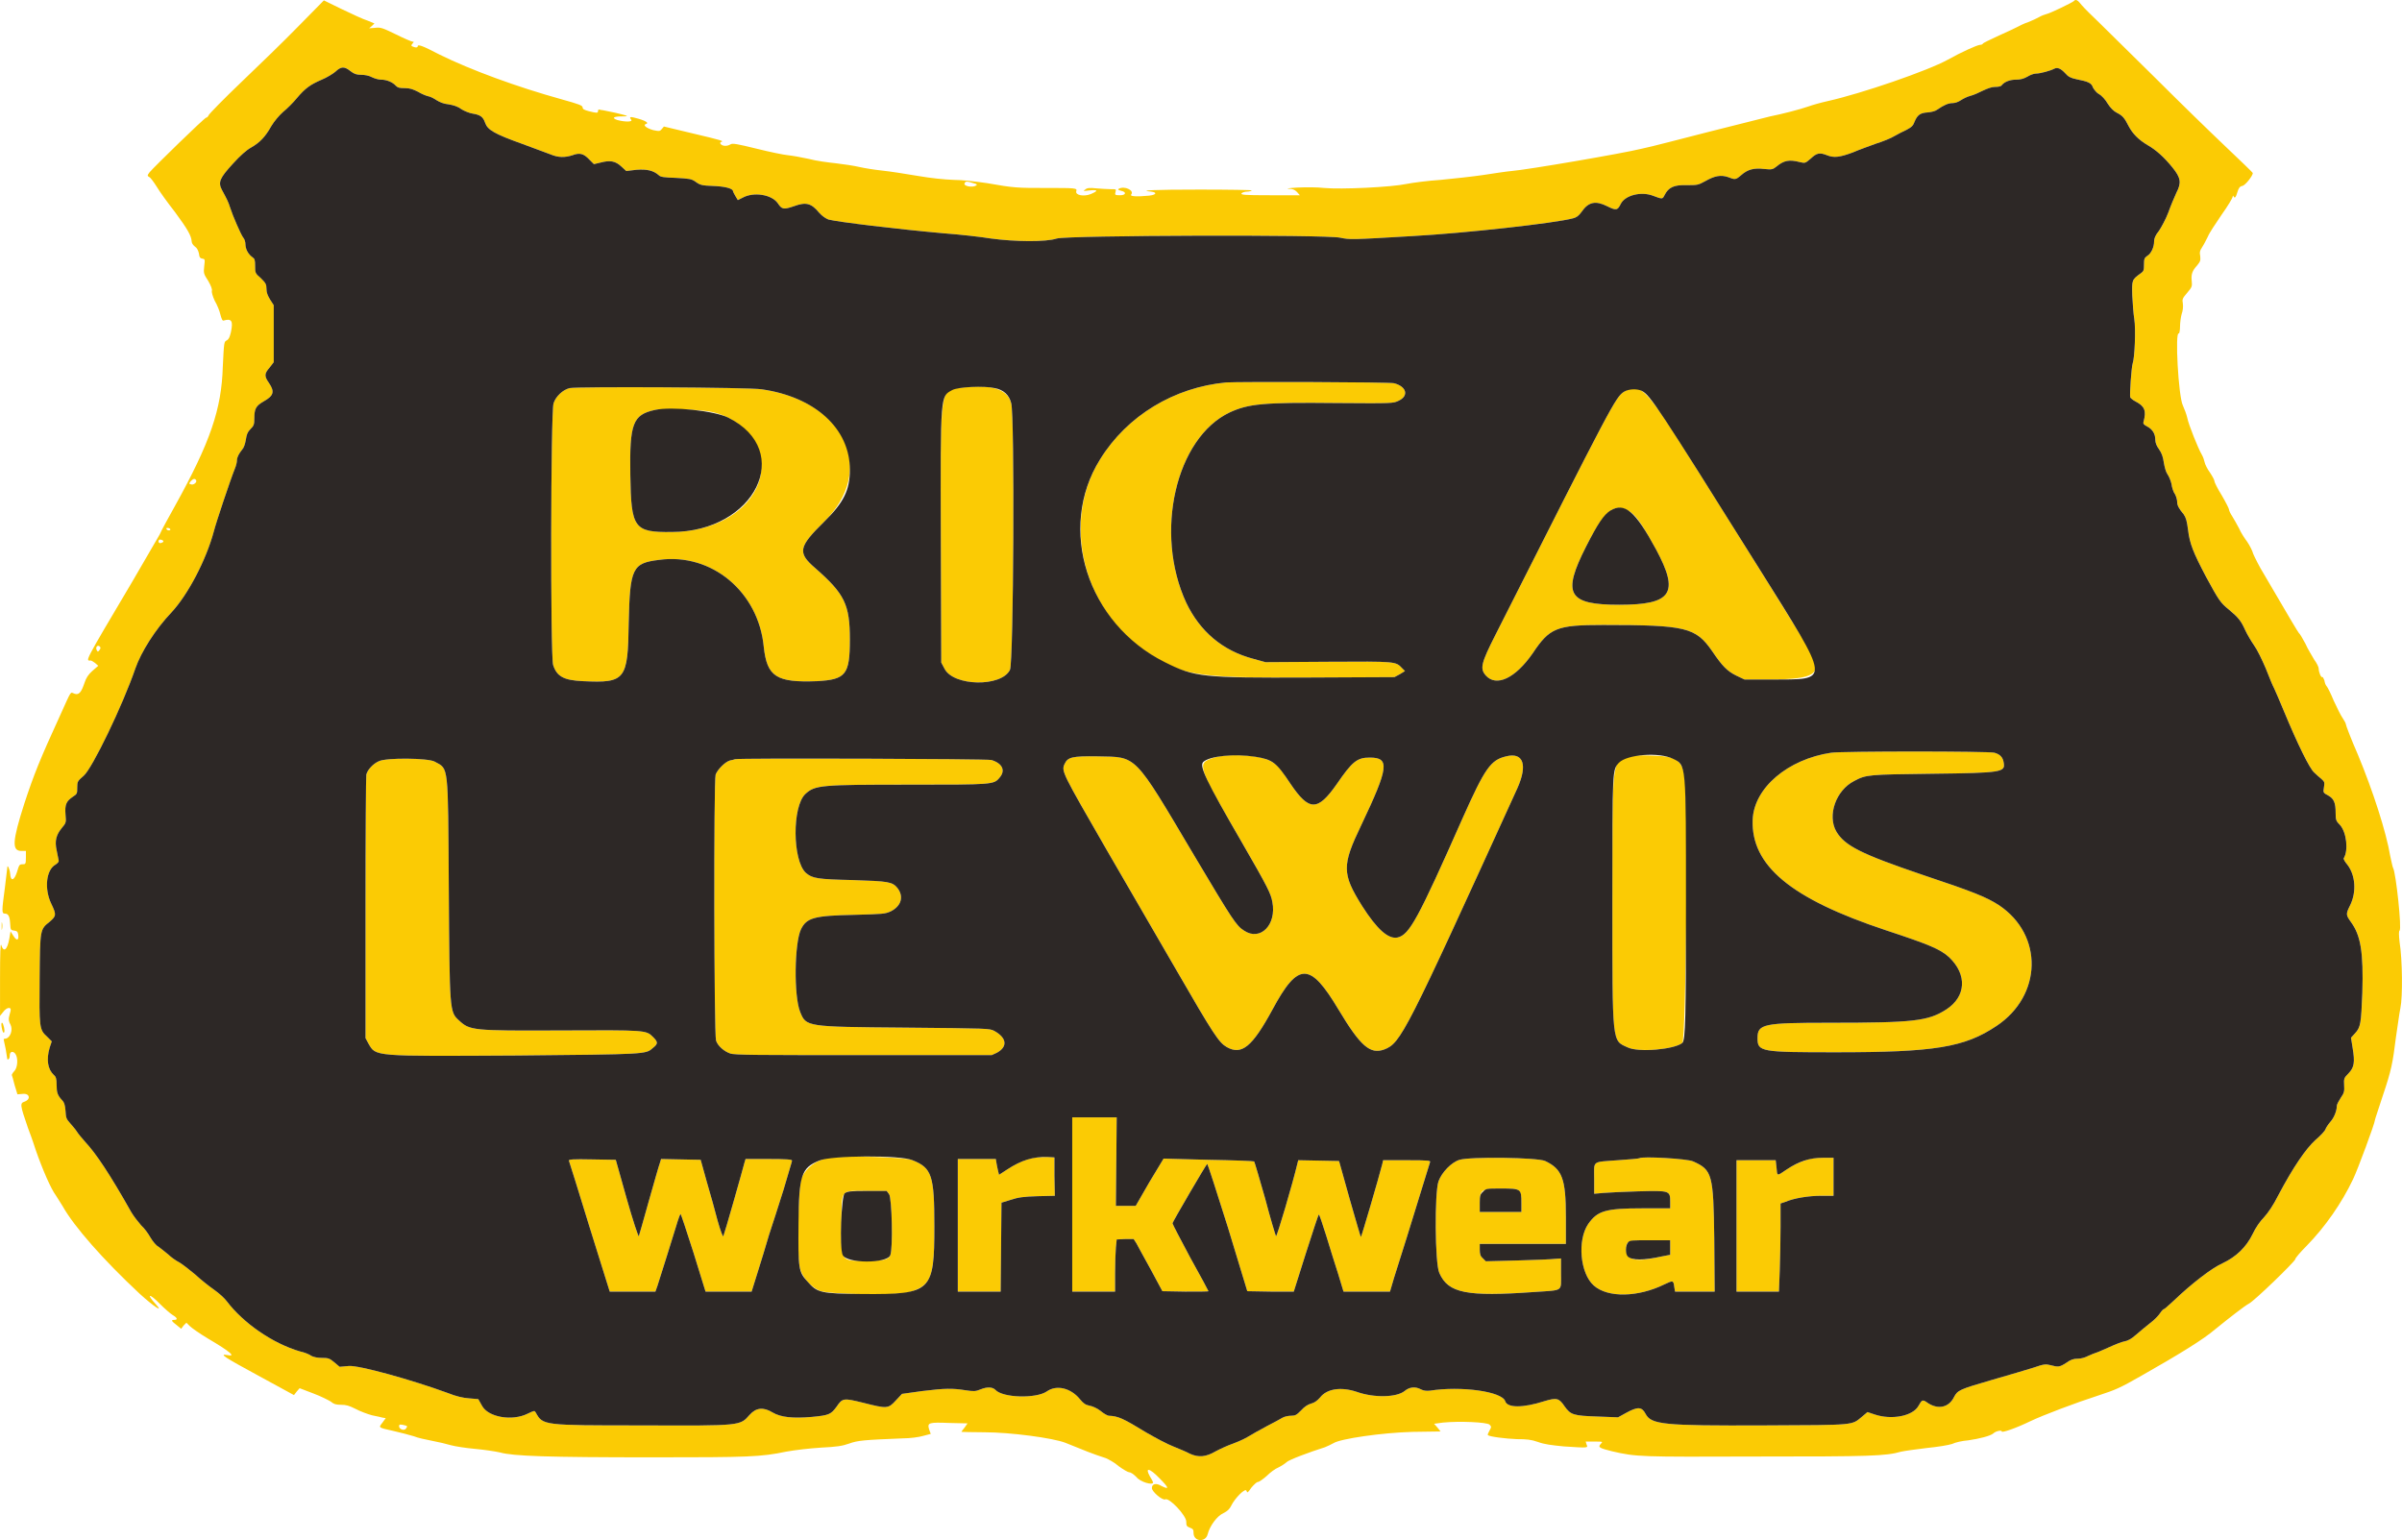 <?xml version="1.0" encoding="UTF-8"?>
<!DOCTYPE svg PUBLIC "-//W3C//DTD SVG 1.1//EN" "http://www.w3.org/Graphics/SVG/1.1/DTD/svg11.dtd">
<!-- Creator: CorelDRAW X8 -->
<svg xmlns="http://www.w3.org/2000/svg" xml:space="preserve" width="59.407mm" height="38.097mm" version="1.1" style="shape-rendering:geometricPrecision; text-rendering:geometricPrecision; image-rendering:optimizeQuality; fill-rule:evenodd; clip-rule:evenodd"
viewBox="0 0 5941 3810"
 xmlns:xlink="http://www.w3.org/1999/xlink">
 <defs>
  <style type="text/css">
   <![CDATA[
    .fil1 {fill:#2D2826}
    .fil0 {fill:#FBCB04}
   ]]>
  </style>
 </defs>
 <g id="Warstwa_x0020_1">
  <g>
   <path id="path0" class="fil0" d="M5129 3c-5,4 -58,30 -68,32 -4,1 -12,4 -17,7 -5,3 -18,9 -28,13 -10,3 -21,9 -25,11 -3,2 -25,12 -47,22 -22,10 -40,19 -40,20 1,1 -3,3 -7,3 -8,1 -44,17 -80,37 -49,27 -211,83 -296,102 -18,4 -39,10 -47,13 -23,8 -66,19 -96,25 -16,4 -83,21 -151,38 -67,17 -142,37 -167,42 -49,12 -283,52 -321,55 -12,1 -45,6 -71,10 -27,4 -74,9 -105,12 -31,2 -69,7 -84,10 -37,8 -162,14 -204,10 -17,-2 -45,-2 -66,-1 -20,1 -30,3 -22,3 10,0 15,2 21,8l7 8 -74 0c-65,0 -73,-1 -70,-5 2,-2 8,-4 14,-4 5,0 11,-2 11,-3 1,-1 -57,-2 -129,-2 -113,0 -154,2 -120,5 16,2 13,8 -5,10 -30,3 -49,2 -44,-3 8,-10 -17,-22 -31,-14 -3,2 -1,3 6,5 14,3 12,11 -3,11 -12,0 -13,-1 -11,-8 2,-7 2,-7 -11,-7 -7,0 -23,-1 -36,-2 -17,-2 -24,-1 -28,3 -6,4 -5,4 11,2 21,-2 22,1 3,9 -17,7 -39,3 -36,-7 3,-8 -3,-8 -74,-8 -71,0 -80,0 -147,-12 -28,-4 -61,-8 -82,-8 -25,-1 -55,-4 -90,-10 -29,-5 -68,-11 -87,-13 -19,-2 -44,-6 -57,-9 -13,-3 -39,-7 -57,-9 -19,-2 -50,-6 -68,-11 -18,-4 -41,-8 -51,-9 -11,-1 -45,-8 -77,-16 -49,-12 -60,-14 -65,-11 -8,5 -19,5 -24,0 -3,-3 -2,-5 1,-6 7,-2 1,-4 -71,-21l-71 -17 -5 6c-5,6 -6,6 -21,3 -15,-4 -27,-12 -19,-15 8,-2 3,-7 -17,-13 -21,-6 -25,-6 -19,2 5,6 -15,6 -34,1 -15,-5 -10,-9 11,-9 20,0 17,-1 -16,-9 -16,-3 -32,-7 -36,-7 -5,-2 -7,-1 -7,3 0,5 -3,5 -23,0 -11,-3 -15,-5 -15,-9 0,-5 -8,-8 -51,-20 -112,-31 -226,-73 -303,-111 -44,-23 -54,-26 -54,-20 0,2 -3,3 -7,2 -10,-3 -10,-4 -6,-9 4,-4 4,-5 0,-5 -2,0 -21,-8 -41,-18 -33,-16 -38,-18 -52,-16l-14 1 7 -6 6 -6 -17 -7c-10,-3 -38,-16 -63,-28l-45 -22 -63 64c-34,35 -98,97 -141,138 -43,41 -79,78 -81,82 -1,3 -4,6 -6,6 -4,0 -128,121 -140,135 -6,8 -6,9 -1,12 3,1 11,12 18,23 7,12 28,41 46,64 31,42 40,58 41,72 0,4 3,9 8,13 5,3 8,9 10,17 1,10 3,12 9,13 6,1 6,2 4,19 -2,17 -1,19 10,36 7,12 10,21 9,24 -1,4 2,14 7,25 6,10 12,25 14,34 3,11 5,16 8,15 20,-6 24,1 18,29 -3,12 -5,17 -10,20 -7,3 -7,4 -10,65 -3,105 -31,187 -118,344 -16,29 -34,61 -38,71 -5,9 -36,62 -68,117 -122,206 -116,195 -102,195 1,0 6,3 10,6l8 7 -15 13c-10,9 -15,17 -19,29 -8,24 -14,31 -25,27 -11,-4 -6,-11 -36,55 -49,107 -64,144 -88,217 -30,94 -31,117 -7,117l11 0 0 16c0,17 -1,17 -9,17 -7,0 -8,2 -13,19 -7,22 -16,24 -17,4 -1,-11 -7,-24 -7,-15 0,1 -3,24 -6,50 -8,59 -8,64 0,64 8,0 12,6 13,24 1,16 1,17 10,18 7,1 9,3 10,10 2,15 -4,16 -12,3l-7 -11 -3 18c-5,28 -14,35 -20,16 -2,-7 -3,20 -3,83l0 92 8 -10c9,-12 21,-13 18,-2 -1,4 -3,11 -4,16 -1,5 0,11 4,18 6,12 0,31 -11,34 -3,0 -6,1 -6,2 0,0 2,11 5,24 2,13 4,24 4,25 0,1 2,1 3,0 2,-1 3,-5 3,-9 0,-10 8,-12 14,-4 7,10 6,34 -3,43 -3,3 -6,8 -6,9 1,2 4,13 7,25l7 23 13 -1c17,-2 21,13 5,19 -12,4 -12,7 8,65 2,5 11,29 19,54 17,49 38,97 50,113 3,5 11,17 17,27 28,50 100,132 190,216 34,31 62,50 40,26 -25,-27 -15,-27 11,0 12,12 26,24 31,27 12,7 13,12 4,12 -9,0 -7,3 6,13l11 9 6 -8 7 -7 8 8c5,5 25,19 45,31 56,33 71,46 48,41 -22,-4 -6,6 77,51l88 48 7 -9 7 -8 34 13c19,7 38,17 43,20 7,6 12,8 25,8 13,0 20,2 36,10 11,6 30,13 41,16 11,2 23,5 27,6l7 1 -8 11c-10,13 -12,12 28,21 18,4 40,10 50,13 9,4 29,8 44,11 16,3 37,8 47,11 11,3 37,7 59,9 22,2 50,6 63,9 32,9 116,12 379,12 235,0 266,-1 328,-14 22,-4 56,-8 86,-10 40,-2 53,-4 70,-10 22,-8 37,-9 134,-13 17,0 39,-3 49,-6l19 -5 -4 -11c-5,-17 -1,-18 51,-16l44 1 -7 10c-4,5 -8,10 -8,11 0,0 26,1 57,1 64,0 169,14 200,26 47,19 66,27 100,38 7,3 22,11 32,20 11,8 23,15 26,15 4,0 11,5 18,12 9,12 41,21 41,13 0,-1 -3,-7 -8,-15 -13,-23 -1,-21 24,5 23,23 25,29 5,19 -13,-8 -24,-6 -24,5 0,9 26,31 33,28 10,-5 52,40 52,55 0,10 1,12 9,15 8,3 9,5 9,13 0,22 30,24 35,3 5,-20 23,-45 39,-52 10,-5 15,-10 19,-18 9,-19 36,-46 38,-37 2,6 3,5 12,-8 6,-7 13,-14 16,-14 3,0 13,-7 22,-15 8,-8 21,-18 29,-21 8,-4 17,-10 20,-13 6,-6 57,-25 95,-37 7,-3 16,-7 21,-10 17,-11 120,-26 196,-28l69 -1 -8 -10 -8 -9 22 -3c41,-4 108,-1 115,5 5,5 5,6 0,15 -3,5 -5,10 -4,11 4,4 45,9 72,10 24,0 35,1 52,7 16,6 34,8 64,11 62,4 60,4 56,-5l-2 -7 21 0c22,0 22,0 16,6 -7,8 -4,10 28,18 61,14 67,14 358,13 280,0 319,-1 357,-12 9,-2 38,-6 63,-9 30,-3 53,-7 63,-10 8,-4 26,-8 40,-9 28,-4 55,-11 62,-17 6,-6 21,-9 21,-5 0,4 35,-8 70,-25 31,-15 116,-47 169,-64 43,-14 54,-19 105,-48 97,-55 155,-91 183,-115 37,-30 73,-58 84,-64 13,-6 113,-103 115,-110 0,-3 13,-18 28,-33 46,-47 87,-106 115,-165 12,-25 54,-139 54,-146 0,-2 9,-28 19,-59 22,-65 25,-82 33,-146 4,-25 8,-58 11,-72 6,-28 5,-120 -2,-164 -2,-18 -2,-26 0,-28 6,-3 -9,-143 -16,-155 -1,-1 -4,-15 -7,-29 -10,-60 -43,-162 -80,-251 -17,-39 -30,-73 -30,-76 0,-2 -4,-9 -8,-15 -5,-7 -14,-26 -22,-43 -7,-17 -15,-33 -17,-35 -3,-3 -5,-9 -6,-15 -2,-5 -4,-9 -5,-8 -3,2 -9,-12 -9,-21 0,-4 -5,-14 -11,-22 -5,-9 -16,-26 -22,-40 -7,-13 -14,-25 -16,-26 -2,-2 -23,-37 -86,-145 -13,-21 -24,-44 -27,-51 -2,-8 -9,-21 -15,-30 -6,-8 -16,-23 -20,-33 -5,-10 -13,-23 -17,-30 -4,-6 -8,-14 -8,-17 0,-2 -8,-18 -18,-35 -10,-16 -18,-32 -18,-35 0,-3 -5,-12 -11,-21 -6,-8 -12,-20 -13,-25 -1,-5 -4,-14 -7,-19 -9,-15 -33,-75 -36,-91 -2,-9 -7,-22 -11,-31 -11,-22 -20,-185 -10,-178 1,1 3,-7 3,-17 0,-10 2,-24 4,-31 3,-8 4,-18 3,-26 -2,-11 -1,-13 11,-27 12,-14 12,-16 11,-28 -2,-17 1,-26 13,-39 8,-10 9,-12 8,-23 -2,-10 -1,-14 5,-23 4,-6 10,-18 14,-26 3,-8 19,-32 34,-54 15,-21 27,-41 27,-44 1,-3 1,-4 2,-2 3,7 6,4 10,-10 3,-10 6,-14 12,-15 7,-1 26,-25 26,-32 0,-1 -31,-31 -68,-66 -38,-36 -116,-112 -173,-169 -58,-57 -120,-118 -138,-136 -18,-17 -38,-37 -44,-44 -10,-13 -15,-16 -20,-10l0 0zm-4262 173c9,7 15,9 26,9 9,0 20,2 27,6 6,3 16,6 22,6 14,0 29,6 37,15 5,5 9,6 23,6 12,0 20,3 32,9 8,5 20,10 25,11 6,1 15,6 21,10 8,5 18,9 29,10 12,2 23,5 32,12 8,5 21,10 28,11 19,3 26,8 31,23 6,17 22,27 92,52 30,11 62,23 70,26 19,8 35,8 54,2 18,-7 28,-4 42,11l11 11 17 -4c23,-6 36,-4 51,10l12 11 25 -3c27,-2 42,2 55,13 4,5 14,6 43,7 33,2 38,2 49,10 11,8 16,9 43,10 28,1 49,6 49,13 0,1 3,7 6,12l6 10 12 -6c27,-15 72,-8 87,14 10,15 14,16 40,7 30,-11 43,-7 62,16 8,9 16,14 23,17 22,6 172,24 284,34 41,3 94,9 118,13 59,8 136,9 163,0 27,-8 667,-10 701,-2 24,5 26,5 178,-4 129,-7 354,-32 398,-44 8,-2 14,-6 21,-16 17,-25 35,-28 63,-14 22,11 26,11 34,-6 11,-21 50,-31 79,-20 24,9 24,9 29,-1 10,-20 24,-26 55,-25 26,0 28,0 46,-10 23,-13 38,-16 56,-10 18,7 19,7 33,-5 16,-14 31,-18 57,-15 19,2 21,1 30,-6 18,-15 31,-18 58,-11 13,3 13,3 27,-9 15,-14 22,-15 40,-8 17,7 32,5 64,-7 16,-7 42,-16 58,-22 16,-5 36,-13 44,-18 9,-5 22,-12 31,-16 13,-7 16,-10 20,-21 7,-16 14,-21 33,-22 9,-1 18,-3 23,-7 16,-11 27,-16 38,-16 6,0 14,-3 20,-7 6,-4 16,-9 24,-11 8,-2 21,-8 31,-13 11,-5 21,-9 29,-9 8,0 15,-1 17,-4 7,-9 21,-14 36,-14 10,0 18,-2 27,-7 8,-5 17,-8 22,-8 10,0 36,-7 45,-12 8,-4 16,-1 28,12 6,7 12,11 27,14 30,6 37,9 41,21 3,5 9,13 15,16 6,3 16,14 21,23 7,11 15,19 23,23 14,7 19,13 29,33 10,19 25,34 47,47 21,12 41,30 62,56 20,25 22,37 9,62 -5,11 -14,32 -20,49 -6,16 -17,36 -23,45 -9,11 -12,19 -12,26 0,14 -7,30 -17,36 -7,5 -8,7 -8,22 0,14 -1,16 -8,21 -22,16 -22,16 -21,55 1,20 3,46 5,58 4,25 1,97 -4,110 -3,9 -8,78 -6,84 1,2 7,7 13,10 23,12 27,23 20,50 -2,5 1,8 9,12 13,7 20,18 20,33 0,7 3,15 9,23 7,10 10,19 12,33 2,12 5,23 9,29 3,4 8,15 10,24 1,9 5,21 9,26 3,6 5,14 5,18 0,9 4,17 16,31 6,9 8,16 11,39 4,34 13,56 44,115 32,59 36,65 57,82 24,20 30,28 40,50 5,11 15,28 22,38 8,11 20,36 29,57 8,20 17,43 21,50 3,6 14,32 24,56 34,82 64,143 75,152 5,5 13,12 18,16 8,7 8,9 6,21 -2,13 -2,13 11,20 14,8 18,18 18,43 0,17 1,20 11,30 16,18 21,63 9,82 -1,2 3,9 9,16 20,26 23,67 7,100 -11,22 -11,24 2,42 24,33 31,74 28,175 -3,75 -4,85 -18,100l-10 11 4 25c6,36 4,48 -10,63 -11,11 -12,13 -11,29 1,15 0,20 -8,31 -5,8 -10,17 -10,20 0,13 -7,30 -16,40 -6,7 -11,15 -12,18 -1,4 -12,16 -25,27 -24,22 -55,67 -92,137 -12,24 -25,43 -35,54 -10,10 -21,26 -28,41 -16,33 -41,57 -75,73 -27,12 -77,51 -120,92 -12,11 -23,21 -24,21 -2,0 -6,4 -10,10 -3,5 -14,17 -25,25 -10,8 -26,21 -35,29 -11,10 -21,15 -28,16 -6,1 -22,7 -37,14 -14,6 -29,13 -33,14 -4,1 -13,5 -20,8 -7,4 -18,7 -26,7 -10,0 -17,2 -28,10 -17,11 -20,11 -39,6 -12,-3 -16,-3 -42,6 -16,5 -63,19 -105,31 -79,23 -83,25 -92,42 -13,26 -39,31 -64,15 -14,-10 -15,-9 -24,7 -14,25 -66,35 -108,21l-18 -6 -13 11c-27,22 -13,21 -243,22 -250,1 -279,-2 -293,-29 -9,-17 -19,-18 -48,-2l-20 11 -51 -2c-59,-2 -66,-4 -81,-25 -14,-21 -20,-22 -50,-13 -53,17 -92,17 -97,0 -8,-24 -109,-38 -186,-26 -9,1 -16,0 -22,-3 -15,-8 -29,-6 -41,4 -20,16 -76,17 -118,2 -39,-13 -74,-8 -91,14 -7,8 -14,13 -22,15 -8,2 -17,8 -25,17 -11,11 -14,13 -24,13 -7,0 -17,2 -22,5 -5,3 -23,13 -39,21 -17,9 -38,21 -48,27 -10,6 -27,13 -38,17 -11,4 -29,12 -40,18 -24,14 -42,16 -64,6 -7,-4 -26,-12 -41,-18 -16,-6 -45,-22 -66,-34 -59,-36 -70,-41 -94,-42 -2,0 -12,-5 -20,-12 -9,-7 -21,-12 -28,-13 -9,-2 -14,-5 -23,-16 -23,-28 -58,-36 -82,-19 -26,18 -109,16 -127,-4 -7,-7 -20,-8 -37,-1 -12,5 -17,5 -37,2 -32,-5 -50,-5 -107,2l-50 7 -15 16c-19,21 -22,21 -81,6 -49,-12 -51,-12 -66,10 -14,19 -19,21 -61,25 -47,4 -77,1 -97,-11 -23,-14 -41,-12 -57,6 -24,27 -19,27 -266,26 -247,0 -245,0 -263,-32 -3,-5 -3,-5 -20,3 -38,19 -98,9 -113,-20l-9 -16 -23 -2c-15,-1 -32,-5 -52,-13 -90,-33 -220,-69 -245,-67l-23 2 -13 -11c-12,-10 -15,-11 -31,-11 -11,0 -20,-2 -26,-5 -5,-4 -18,-9 -28,-11 -68,-20 -140,-70 -181,-124 -5,-7 -19,-20 -32,-29 -13,-9 -34,-26 -47,-38 -13,-11 -30,-24 -38,-29 -8,-4 -21,-13 -28,-20 -8,-7 -19,-15 -24,-19 -6,-3 -14,-13 -20,-23 -5,-9 -15,-23 -23,-30 -7,-8 -18,-22 -24,-32 -53,-94 -87,-145 -114,-174 -9,-10 -18,-21 -21,-26 -3,-5 -11,-14 -17,-21 -9,-10 -10,-13 -11,-30 -1,-14 -3,-21 -9,-27 -11,-12 -13,-19 -13,-38 0,-15 -2,-20 -7,-24 -15,-14 -19,-38 -10,-68l5 -15 -12 -12c-19,-17 -19,-23 -18,-144 1,-122 1,-121 25,-140 16,-14 17,-17 4,-44 -18,-37 -13,-84 10,-97 6,-4 9,-7 8,-11 -1,-4 -3,-15 -5,-25 -5,-23 -1,-38 13,-55 10,-12 11,-13 9,-33 -2,-25 2,-33 18,-44 11,-7 11,-8 11,-23 0,-15 1,-16 16,-29 21,-18 96,-173 128,-266 14,-40 49,-96 89,-138 41,-44 86,-130 105,-201 5,-20 40,-125 52,-155 3,-7 5,-16 5,-20 0,-8 5,-17 13,-27 4,-4 7,-13 9,-24 2,-13 4,-19 11,-26 9,-9 10,-12 10,-27 0,-24 4,-31 23,-42 25,-14 28,-24 13,-46 -12,-17 -11,-23 2,-38l10 -13 0 -71 0 -70 -9 -14c-6,-10 -9,-17 -9,-27 0,-11 -2,-14 -14,-26 -14,-12 -14,-13 -14,-30 0,-15 -1,-18 -7,-22 -10,-7 -17,-20 -17,-32 0,-5 -2,-13 -6,-17 -6,-9 -25,-52 -32,-74 -4,-13 -8,-21 -20,-43 -10,-19 -6,-29 27,-65 18,-20 34,-34 45,-40 21,-12 35,-26 50,-53 7,-12 20,-27 29,-35 10,-8 25,-23 34,-34 21,-25 34,-34 62,-46 12,-5 27,-14 34,-20 14,-13 22,-13 37,-1l0 0zm1540 277c9,2 11,4 7,6 -9,6 -33,1 -28,-6 2,-5 6,-5 21,0l0 0zm626 493c-129,12 -245,82 -312,190 -95,152 -45,366 110,473 93,63 120,68 405,67l213 -1 13 -7 13 -8 -7 -7c-16,-17 -14,-17 -182,-16l-156 1 -29 -8c-77,-20 -133,-68 -167,-139 -80,-173 -26,-408 108,-471 46,-21 82,-25 263,-23 140,1 141,1 155,-6 25,-12 19,-35 -12,-43 -10,-3 -384,-4 -415,-2l0 0zm-1624 14c-17,4 -35,21 -40,38 -7,21 -8,623 -1,647 9,28 26,38 74,40 105,5 111,-3 113,-144 3,-136 9,-148 75,-156 130,-18 246,79 259,215 8,74 31,89 132,85 71,-4 81,-16 81,-103 0,-87 -13,-113 -86,-177 -44,-38 -41,-52 22,-114 131,-129 53,-298 -154,-328 -29,-5 -458,-7 -475,-3l0 0zm968 -1c-53,7 -51,-8 -50,370l1 310 8 15c22,44 141,46 162,3 9,-17 12,-632 3,-660 -10,-35 -49,-47 -124,-38l0 0zm1640 10c-21,13 -29,29 -318,601 -36,71 -39,84 -24,101 26,29 73,7 116,-55 42,-63 59,-70 174,-70 206,0 229,6 270,65 25,37 37,49 59,60l21 10 65 0c108,-1 127,-13 100,-66 -7,-14 -218,-352 -320,-513 -90,-142 -107,-157 -143,-133l0 0zm-2257 50c96,21 149,112 110,190 -32,65 -114,107 -209,107 -93,1 -100,-9 -102,-141 -2,-128 6,-149 61,-161 18,-4 115,-1 140,5l0 0zm-1275 169c3,5 -7,13 -13,10 -5,-1 -5,-2 0,-8 6,-6 10,-7 13,-2l0 0zm3547 78c16,11 29,30 64,93 58,108 40,137 -91,137 -127,0 -142,-26 -82,-144 47,-92 70,-110 109,-86l0 0zm-3611 43c1,2 -1,3 -3,3 -3,0 -5,-1 -6,-3 -2,-2 0,-3 2,-3 3,0 6,1 7,3l0 0zm-17 30c0,2 -2,3 -5,4 -5,2 -9,-2 -6,-7 2,-3 11,0 11,3l0 0zm-156 262c1,1 0,5 -2,7 -4,5 -4,5 -7,0 -4,-8 4,-15 9,-7l0 0zm4281 261c-107,16 -191,87 -194,166 -4,113 94,195 329,273 109,36 135,47 157,67 45,43 42,97 -7,129 -45,29 -81,33 -290,33 -163,0 -177,3 -177,38 0,34 8,35 194,35 244,0 318,-12 397,-65 113,-75 117,-225 6,-299 -31,-20 -63,-33 -189,-75 -153,-52 -192,-72 -213,-107 -23,-40 -1,-102 44,-125 30,-16 35,-16 193,-18 173,-2 181,-4 177,-27 -2,-14 -9,-21 -23,-25 -14,-4 -377,-4 -404,0l0 0zm-1529 13c-40,14 -40,16 70,206 67,116 73,129 77,150 11,57 -30,98 -70,71 -19,-12 -27,-24 -124,-187 -150,-253 -140,-242 -238,-244 -64,-1 -74,2 -82,19 -8,18 -6,21 104,212 46,79 123,212 171,295 94,163 107,182 126,193 37,21 63,0 113,-92 64,-119 93,-119 164,0 54,90 78,111 113,98 41,-16 52,-38 329,-646 26,-58 15,-90 -28,-79 -38,9 -52,29 -107,152 -111,251 -132,289 -161,296 -23,5 -51,-20 -88,-78 -50,-80 -50,-100 -2,-200 68,-143 71,-167 21,-167 -31,0 -43,9 -82,66 -47,67 -68,67 -114,-1 -26,-40 -31,-45 -47,-55 -28,-17 -108,-21 -145,-9l0 0zm1026 -3c-39,15 -38,0 -38,355 0,361 -1,346 38,364 27,13 115,5 135,-11 9,-8 15,-595 6,-656 -6,-44 -21,-54 -86,-55 -31,-1 -46,0 -55,3l0 0zm-3089 11c-14,6 -28,21 -31,33 -1,4 -2,153 -2,330l0 322 7 13c19,33 9,32 368,30 319,-3 318,-3 335,-18 14,-11 14,-15 1,-28 -17,-17 -18,-17 -228,-16 -220,1 -225,0 -252,-25 -23,-21 -23,-22 -25,-327 -2,-311 0,-294 -35,-313 -16,-9 -120,-10 -138,-1l0 0zm881 -5c-2,1 -7,2 -12,3 -12,3 -31,22 -36,35 -5,15 -4,642 1,658 4,13 20,27 35,32 10,4 70,4 329,4l318 0 13 -6c27,-15 24,-37 -7,-54 -12,-6 -13,-6 -222,-8 -244,-2 -243,-2 -258,-39 -16,-40 -14,-170 2,-204 14,-29 33,-34 133,-36 71,-2 75,-2 90,-9 25,-13 32,-36 16,-57 -13,-16 -22,-17 -111,-20 -87,-2 -100,-4 -116,-18 -33,-31 -34,-164 -1,-195 24,-22 38,-23 258,-23 205,0 208,0 222,-17 16,-18 7,-36 -20,-44 -10,-3 -625,-5 -634,-2l0 0zm-1814 414c0,8 0,11 1,6 1,-4 1,-11 0,-15 -1,-4 -1,0 -1,9l0 0zm0 249c2,11 4,15 6,13 3,-3 -2,-24 -5,-24 -2,0 -2,4 -1,11l0 0zm2648 439l0 215 53 0 53 0 0 -45c0,-24 1,-53 2,-64l2 -20 21 -1 21 0 7 11c3,6 19,35 35,64l29 54 57 1c31,0 57,0 57,-1 0,-1 -20,-38 -45,-83 -24,-45 -44,-83 -44,-85 0,-3 84,-147 86,-147 1,0 24,71 51,157l48 158 58 1 57 0 30 -95c17,-53 31,-96 32,-96 1,0 9,23 18,52 9,29 22,72 30,96l13 43 57 0 58 0 10 -34c9,-27 45,-143 89,-286 2,-4 -2,-5 -57,-5l-59 0 -2 9c-8,32 -52,182 -53,181 -1,-1 -13,-43 -28,-95l-26 -93 -50 -1 -51 -1 -2 8c-11,47 -51,183 -53,180 -1,-2 -14,-44 -27,-94 -14,-49 -26,-90 -27,-91 -1,-1 -52,-3 -113,-4l-111 -3 -35 58 -34 59 -25 0 -24 0 1 -110 1 -109 -55 0 -55 0 0 216 0 0zm-602 -116c-31,6 -55,23 -67,49 -9,21 -13,197 -4,226 6,21 26,44 48,54 21,9 190,12 220,4 57,-17 64,-36 64,-164 0,-125 -6,-144 -54,-163 -18,-8 -173,-12 -207,-6l0 0zm508 0c-21,4 -43,13 -67,29l-20 13 -2 -8c-1,-4 -3,-13 -4,-19l-2 -12 -47 0 -47 0 0 164 0 164 53 0 53 0 1 -110 1 -110 23 -7c18,-6 31,-8 66,-9l43 -1 -1 -48 0 -47 -17 -1c-9,0 -24,1 -33,2l0 0zm1052 5c-20,6 -44,31 -52,53 -10,28 -9,204 2,227 22,50 67,59 235,47 73,-5 66,0 66,-45l0 -38 -15 1c-8,1 -50,3 -93,4l-78 2 -7 -7c-6,-5 -8,-10 -8,-22l0 -14 106 0 107 0 0 -67c0,-94 -9,-118 -51,-138 -19,-9 -186,-11 -212,-3l0 0zm445 -4c-1,1 -24,3 -53,5 -66,5 -59,0 -59,45l0 38 22 -2c12,-1 51,-3 87,-4 78,-2 79,-2 79,26l0 16 -68 0c-92,0 -112,6 -135,39 -27,40 -20,122 14,152 35,31 110,29 175,-3 21,-10 22,-10 24,6l2 12 49 0 49 0 -1 -131c-2,-159 -5,-170 -52,-191 -15,-7 -127,-13 -133,-8l0 0zm406 7c-12,4 -31,13 -42,21 -25,17 -23,17 -25,-5l-2 -18 -49 0 -48 0 0 163 0 162 53 0 52 0 2 -52c1,-29 2,-78 2,-109l0 -57 12 -4c21,-9 57,-15 88,-15l31 0 0 -47 0 -47 -27 0c-20,0 -31,2 -47,8l0 0zm-3054 -1c1,2 24,76 51,164l50 160 56 0 57 0 5 -14c7,-22 38,-120 47,-150 4,-14 9,-27 10,-28 1,-1 15,42 32,95l30 97 57 0 57 0 15 -48c8,-26 21,-67 28,-92 8,-24 24,-74 36,-112 11,-38 21,-70 21,-72 0,-3 -16,-4 -57,-4l-58 0 -3 10c-1,5 -13,47 -26,93 -13,46 -25,86 -26,88 -1,2 -7,-13 -14,-38 -6,-23 -18,-67 -27,-97l-15 -54 -49 -1 -49 -1 -3 10c-2,5 -14,47 -27,93 -13,46 -24,86 -25,88 -1,2 -15,-40 -30,-93l-27 -96 -59 -1c-46,-1 -58,0 -57,3l0 0zm2350 75c5,5 6,10 6,29l0 23 -51 0 -52 0 0 -22c0,-33 4,-36 53,-36 34,0 39,1 44,6l0 0zm-1558 8c7,9 10,134 3,151 -4,11 -18,14 -59,14 -65,0 -63,3 -62,-92 1,-88 -4,-81 64,-81l48 0 6 8 0 0zm1932 132l0 18 -21 4c-63,15 -88,10 -88,-17 0,-22 3,-23 59,-23l50 0 0 18 0 0zm-3129 440c6,2 6,2 2,8 -4,6 -17,2 -17,-6 0,-5 3,-5 15,-2z"/>
  </g>
  <g>
   <path id="path1" class="fil1" d="M830 177c-7,6 -22,15 -34,20 -28,12 -41,21 -62,46 -9,11 -24,26 -34,34 -9,8 -22,23 -29,35 -15,27 -29,41 -50,53 -11,6 -27,20 -45,40 -33,36 -37,46 -27,65 12,22 16,30 20,43 7,22 26,65 32,74 4,4 6,12 6,17 0,12 7,25 17,32 6,4 7,7 7,22 0,17 0,18 14,30 12,12 14,15 14,26 0,10 3,17 9,27l9 14 0 70 0 71 -10 13c-13,15 -14,21 -2,38 15,22 12,32 -13,46 -19,11 -23,18 -23,42 0,15 -1,18 -10,27 -7,7 -9,13 -11,26 -2,11 -5,20 -9,24 -8,10 -13,19 -13,27 0,4 -2,13 -5,20 -12,30 -47,135 -52,155 -19,71 -64,157 -105,201 -40,42 -75,98 -89,138 -32,93 -107,248 -128,266 -15,13 -16,14 -16,29 0,15 0,16 -11,23 -16,11 -20,19 -18,44 2,20 1,21 -9,33 -14,17 -18,32 -13,55 2,10 4,21 5,25 1,4 -2,7 -8,11 -23,13 -28,60 -10,97 13,27 12,30 -4,44 -24,19 -24,18 -25,140 -1,121 -1,127 18,144l12 12 -5 15c-9,30 -5,54 10,68 5,4 7,9 7,24 0,19 2,26 13,38 6,6 8,13 9,27 1,17 2,20 11,30 6,7 14,16 17,21 3,5 12,16 21,26 27,29 61,80 114,174 6,10 17,24 24,32 8,7 18,21 23,30 6,10 14,20 20,23 5,4 16,12 24,19 7,7 20,16 28,20 8,5 25,18 38,29 13,12 34,29 47,38 13,9 27,22 32,29 41,54 113,104 181,124 10,2 23,7 28,11 6,3 15,5 26,5 16,0 19,1 31,11l13 11 23 -2c25,-2 155,34 245,67 20,8 37,12 52,13l23 2 9 16c15,29 75,39 113,20 17,-8 17,-8 20,-3 18,32 16,32 263,32 247,1 242,1 266,-26 16,-18 34,-20 57,-6 20,12 50,15 97,11 42,-4 47,-6 61,-25 15,-22 17,-22 66,-10 59,15 62,15 81,-6l15 -16 50 -7c57,-7 75,-7 107,-2 20,3 25,3 37,-2 17,-7 30,-6 37,1 18,20 101,22 127,4 24,-17 59,-9 82,19 9,11 14,14 23,16 7,1 19,6 28,13 8,7 18,12 20,12 24,1 35,6 94,42 21,12 50,28 66,34 15,6 34,14 41,18 22,10 40,8 64,-6 11,-6 29,-14 40,-18 11,-4 28,-11 38,-17 10,-6 31,-18 48,-27 16,-8 34,-18 39,-21 5,-3 15,-5 22,-5 10,0 13,-2 24,-13 8,-9 17,-15 25,-17 8,-2 15,-7 22,-15 17,-22 52,-27 91,-14 42,15 98,14 118,-2 12,-10 26,-12 41,-4 6,3 13,4 22,3 77,-12 178,2 186,26 5,17 44,17 97,0 30,-9 36,-8 50,13 15,21 22,23 81,25l51 2 20 -11c29,-16 39,-15 48,2 14,27 43,30 293,29 230,-1 216,0 243,-22l13 -11 18 6c42,14 94,4 108,-21 9,-16 10,-17 24,-7 25,16 51,11 64,-15 9,-17 13,-19 92,-42 42,-12 89,-26 105,-31 26,-9 30,-9 42,-6 19,5 22,5 39,-6 11,-8 18,-10 28,-10 8,0 19,-3 26,-7 7,-3 16,-7 20,-8 4,-1 19,-8 33,-14 15,-7 31,-13 37,-14 7,-1 17,-6 28,-16 9,-8 25,-21 35,-29 11,-8 22,-20 25,-25 4,-6 8,-10 10,-10 1,0 12,-10 24,-21 43,-41 93,-80 120,-92 34,-16 59,-40 75,-73 7,-15 18,-31 28,-41 10,-11 23,-30 35,-54 37,-70 68,-115 92,-137 13,-11 24,-23 25,-27 1,-3 6,-11 12,-18 9,-10 16,-27 16,-40 0,-3 5,-12 10,-20 8,-11 9,-16 8,-31 -1,-16 0,-18 11,-29 14,-15 16,-27 10,-63l-4 -25 10 -11c14,-15 15,-25 18,-100 3,-101 -4,-142 -28,-175 -13,-18 -13,-20 -2,-42 16,-33 13,-74 -7,-100 -6,-7 -10,-14 -9,-16 12,-19 7,-64 -9,-82 -10,-10 -11,-13 -11,-30 0,-25 -4,-35 -18,-43 -13,-7 -13,-7 -11,-20 2,-12 2,-14 -6,-21 -5,-4 -13,-11 -18,-16 -11,-9 -41,-70 -75,-152 -10,-24 -21,-50 -24,-56 -4,-7 -13,-30 -21,-50 -9,-21 -21,-46 -29,-57 -7,-10 -17,-27 -22,-38 -10,-22 -16,-30 -40,-50 -21,-17 -25,-23 -57,-82 -31,-59 -40,-81 -44,-115 -3,-23 -5,-30 -11,-39 -12,-14 -16,-22 -16,-31 0,-4 -2,-12 -5,-18 -4,-5 -8,-17 -9,-26 -2,-9 -7,-20 -10,-24 -4,-6 -7,-17 -9,-29 -2,-14 -5,-23 -12,-33 -6,-8 -9,-16 -9,-23 0,-15 -7,-26 -20,-33 -8,-4 -11,-7 -9,-12 7,-27 3,-38 -20,-50 -6,-3 -12,-8 -13,-10 -2,-6 3,-75 6,-84 5,-13 8,-85 4,-110 -2,-12 -4,-38 -5,-58 -1,-39 -1,-39 21,-55 7,-5 8,-7 8,-21 0,-15 1,-17 8,-22 10,-6 17,-22 17,-36 0,-7 3,-15 12,-26 6,-9 17,-29 23,-45 6,-17 15,-38 20,-49 13,-25 11,-37 -9,-62 -21,-26 -41,-44 -62,-56 -22,-13 -37,-28 -47,-47 -10,-20 -15,-26 -29,-33 -8,-4 -16,-12 -23,-23 -5,-9 -15,-20 -21,-23 -6,-3 -12,-11 -15,-16 -4,-12 -11,-15 -41,-21 -15,-3 -21,-7 -27,-14 -12,-13 -20,-16 -28,-12 -9,5 -35,12 -45,12 -5,0 -14,3 -22,8 -9,5 -17,7 -27,7 -15,0 -29,5 -36,14 -2,3 -9,4 -17,4 -8,0 -18,4 -29,9 -10,5 -23,11 -31,13 -8,2 -18,7 -24,11 -6,4 -14,7 -20,7 -11,0 -22,5 -38,16 -5,4 -14,6 -23,7 -19,1 -26,6 -33,22 -4,11 -7,14 -20,21 -9,4 -22,11 -31,16 -8,5 -28,13 -44,18 -16,6 -42,15 -58,22 -32,12 -47,14 -64,7 -18,-7 -25,-6 -40,8 -14,12 -14,12 -27,9 -27,-7 -40,-4 -58,11 -9,7 -11,8 -30,6 -26,-3 -41,1 -57,15 -14,12 -15,12 -33,5 -18,-6 -33,-3 -56,10 -18,10 -20,10 -46,10 -31,-1 -45,5 -55,25 -5,10 -5,10 -29,1 -29,-11 -68,-1 -79,20 -8,17 -12,17 -34,6 -28,-14 -46,-11 -63,14 -7,10 -13,14 -21,16 -44,12 -269,37 -398,44 -152,9 -154,9 -178,4 -34,-8 -674,-6 -701,2 -27,9 -104,8 -163,0 -24,-4 -77,-10 -118,-13 -112,-10 -262,-28 -284,-34 -7,-3 -15,-8 -23,-17 -19,-23 -32,-27 -62,-16 -26,9 -30,8 -40,-7 -15,-22 -60,-29 -87,-14l-12 6 -6 -10c-3,-5 -6,-11 -6,-12 0,-7 -21,-12 -49,-13 -27,-1 -32,-2 -43,-10 -11,-8 -16,-8 -49,-10 -29,-1 -39,-2 -43,-7 -13,-11 -28,-15 -55,-13l-25 3 -12 -11c-15,-14 -28,-16 -51,-10l-17 4 -11 -11c-14,-15 -24,-18 -42,-11 -19,6 -35,6 -54,-2 -8,-3 -40,-15 -70,-26 -70,-25 -86,-35 -92,-52 -5,-15 -12,-20 -31,-23 -7,-1 -20,-6 -28,-11 -9,-7 -20,-10 -32,-12 -11,-1 -21,-5 -29,-10 -6,-4 -15,-9 -21,-10 -5,-1 -17,-6 -25,-11 -12,-6 -20,-9 -32,-9 -14,0 -18,-1 -23,-6 -8,-9 -23,-15 -37,-15 -6,0 -16,-3 -22,-6 -7,-4 -18,-6 -27,-6 -11,0 -17,-2 -26,-9 -15,-12 -23,-12 -37,1l0 0zm2618 771c31,8 37,31 12,43 -14,7 -15,7 -155,6 -181,-2 -217,2 -263,23 -134,63 -188,298 -108,471 34,71 90,119 167,139l29 8 156 -1c168,-1 166,-1 182,16l7 7 -13 8 -13 7 -213 1c-263,1 -281,-1 -355,-38 -192,-96 -267,-331 -160,-502 67,-108 183,-178 312,-190 31,-2 405,-1 415,2l0 0zm-1564 15c132,19 218,97 218,199 0,50 -15,81 -64,129 -63,62 -66,76 -22,114 73,64 86,90 86,177 0,87 -10,99 -81,103 -101,4 -124,-11 -132,-85 -13,-136 -129,-233 -259,-215 -66,8 -72,20 -75,156 -2,141 -8,149 -113,144 -48,-2 -65,-12 -74,-40 -7,-24 -6,-626 1,-647 5,-17 23,-34 40,-38 17,-4 446,-2 475,3l0 0zm576 -3c22,4 36,17 41,37 9,28 6,643 -3,660 -21,43 -140,41 -162,-3l-8 -15 -1 -310c-1,-357 -1,-348 28,-364 14,-8 79,-11 105,-5l0 0zm1601 7c21,11 40,40 288,436 182,291 180,277 31,278l-65 0 -21 -10c-22,-11 -34,-23 -59,-60 -41,-59 -64,-65 -270,-65 -115,0 -132,7 -174,70 -43,62 -90,84 -116,55 -15,-17 -12,-30 24,-101 289,-572 297,-588 318,-601 11,-7 32,-8 44,-2l0 0zm-2441 47c-55,12 -63,33 -61,161 2,132 9,142 102,141 207,0 305,-201 140,-283 -35,-17 -139,-28 -181,-19l0 0zm2363 249c-16,10 -31,32 -60,89 -60,118 -45,144 82,144 131,0 149,-29 91,-137 -52,-96 -78,-117 -113,-96l0 0zm950 599c14,4 21,11 23,25 4,23 -4,25 -177,27 -158,2 -163,2 -193,18 -45,23 -67,85 -44,125 21,35 60,55 213,107 126,42 158,55 189,75 111,74 107,224 -6,299 -79,53 -153,65 -397,65 -186,0 -194,-1 -194,-35 0,-35 14,-38 177,-38 209,0 245,-4 290,-33 49,-32 52,-86 7,-129 -22,-20 -48,-31 -157,-67 -235,-78 -333,-160 -329,-273 3,-79 87,-150 194,-166 27,-4 390,-4 404,0l0 0zm-1828 10c43,7 52,14 87,67 46,68 67,68 114,1 39,-57 51,-66 82,-66 50,0 47,24 -21,167 -48,100 -48,120 2,200 37,58 65,83 88,78 29,-7 50,-45 161,-296 55,-123 69,-143 107,-152 43,-11 54,21 28,79 -277,608 -288,630 -329,646 -35,13 -59,-8 -113,-98 -71,-119 -100,-119 -164,0 -50,92 -76,113 -113,92 -19,-11 -32,-30 -126,-193 -48,-83 -125,-216 -171,-295 -110,-191 -112,-194 -104,-212 8,-17 18,-20 82,-19 98,2 88,-9 238,244 97,163 105,175 124,187 40,27 81,-14 70,-71 -4,-21 -10,-34 -77,-150 -87,-150 -104,-186 -94,-196 16,-15 77,-21 129,-13l0 0zm1033 5c33,16 32,8 32,358 0,279 -1,338 -9,345 -20,16 -108,24 -135,11 -39,-18 -38,-3 -38,-364 0,-328 0,-322 16,-340 20,-21 100,-27 134,-10l0 0zm-3063 7c35,19 33,2 35,313 2,305 2,306 25,327 27,25 32,26 252,25 210,-1 211,-1 228,16 13,13 13,17 -1,28 -17,15 -16,15 -335,18 -359,2 -349,3 -368,-30l-7 -13 0 -322c0,-177 1,-326 2,-330 3,-12 17,-27 31,-33 18,-9 122,-8 138,1l0 0zm1377 -4c27,8 36,26 20,44 -14,17 -17,17 -222,17 -220,0 -234,1 -258,23 -33,31 -32,164 1,195 16,14 29,16 116,18 89,3 98,4 111,20 16,21 9,44 -16,57 -15,7 -19,7 -90,9 -100,2 -119,7 -133,36 -16,34 -18,164 -2,204 15,37 14,37 258,39 209,2 210,2 222,8 31,17 34,39 7,54l-13 6 -318 0c-259,0 -319,0 -329,-4 -15,-5 -31,-19 -35,-32 -5,-16 -6,-643 -1,-658 5,-13 24,-32 36,-35 5,-1 10,-2 12,-3 9,-3 624,-1 634,2l0 0zm309 993l-1 110 24 0 25 0 34 -59 35 -58 111 3c61,1 112,3 113,4 1,1 13,42 27,91 13,50 26,92 27,94 2,3 42,-133 53,-180l2 -8 51 1 50 1 26 93c15,52 27,94 28,95 1,1 45,-149 53,-181l2 -9 59 0c55,0 59,1 57,5 -44,143 -80,259 -89,286l-10 34 -58 0 -57 0 -13 -43c-8,-24 -21,-67 -30,-96 -9,-29 -17,-52 -18,-52 -1,0 -15,43 -32,96l-30 95 -57 0 -58 -1 -48 -158c-27,-86 -50,-157 -51,-157 -2,0 -86,144 -86,147 0,2 20,40 44,85 25,45 45,82 45,83 0,1 -26,1 -57,1l-57 -1 -29 -54c-16,-29 -32,-58 -35,-64l-7 -11 -21 0 -21 1 -2 20c-1,11 -2,40 -2,64l0 45 -53 0 -53 0 0 -215 0 -216 55 0 55 0 -1 109 0 0zm-504 -3c48,19 54,38 54,163 0,162 -7,169 -175,168 -108,-1 -114,-3 -139,-31 -22,-24 -23,-31 -22,-144 1,-119 7,-137 51,-155 30,-13 201,-14 231,-1l0 0zm351 40l1 48 -43 1c-35,1 -48,3 -66,9l-23 7 -1 110 -1 110 -53 0 -53 0 0 -164 0 -164 47 0 47 0 2 12c1,6 3,15 4,19l2 8 20 -13c35,-23 64,-32 100,-31l17 1 0 47 0 0zm1214 -38c42,20 51,44 51,138l0 67 -107 0 -106 0 0 14c0,12 2,17 8,22l7 7 78 -2c43,-1 85,-3 93,-4l15 -1 0 38c0,45 7,40 -66,45 -168,12 -213,3 -235,-47 -11,-23 -12,-199 -2,-227 8,-22 32,-47 52,-53 26,-8 193,-6 212,3l0 0zm366 1c47,21 50,32 52,191l1 131 -49 0 -49 0 -2 -12c-2,-16 -3,-16 -24,-6 -65,32 -140,34 -175,3 -34,-30 -41,-112 -14,-152 23,-33 43,-39 135,-39l68 0 0 -16c0,-28 -1,-28 -79,-26 -36,1 -75,3 -87,4l-22 2 0 -38c0,-45 -7,-40 59,-45 29,-2 52,-4 53,-5 6,-5 118,1 133,8l0 0zm347 38l0 47 -31 0c-31,0 -67,6 -88,15l-12 4 0 57c0,31 -1,80 -2,109l-2 52 -52 0 -53 0 0 -162 0 -163 48 0 49 0 2 18c2,22 0,22 25,5 30,-20 57,-29 89,-29l27 0 0 47 0 0zm-2985 54c15,53 29,95 30,93 1,-2 12,-42 25,-88 13,-46 25,-88 27,-93l3 -10 49 1 49 1 15 54c9,30 21,74 27,97 7,25 13,40 14,38 1,-2 13,-42 26,-88 13,-46 25,-88 26,-93l3 -10 58 0c41,0 57,1 57,4 0,2 -10,34 -21,72 -12,38 -28,88 -36,112 -7,25 -20,66 -28,92l-15 48 -57 0 -57 0 -30 -97c-17,-53 -31,-96 -32,-95 -1,1 -6,14 -10,28 -9,30 -40,128 -47,150l-5 14 -57 0 -56 0 -50 -160c-27,-88 -50,-162 -51,-164 -1,-3 11,-4 57,-3l59 1 27 96 0 0zm2118 -17c-7,6 -8,10 -8,28l0 22 52 0 51 0 0 -23c0,-34 -1,-35 -50,-35 -36,0 -38,0 -45,8l0 0zm-1579 4c-8,7 -13,134 -5,152 9,22 110,22 118,1 7,-17 4,-142 -3,-151l-6 -8 -48 0c-43,0 -49,1 -56,6l0 0zm1938 121c-7,7 -7,29 -1,35 10,10 40,10 84,0l21 -4 0 -18 0 -18 -50 0c-44,0 -50,0 -54,5z"/>
  </g>
 </g>
</svg>
